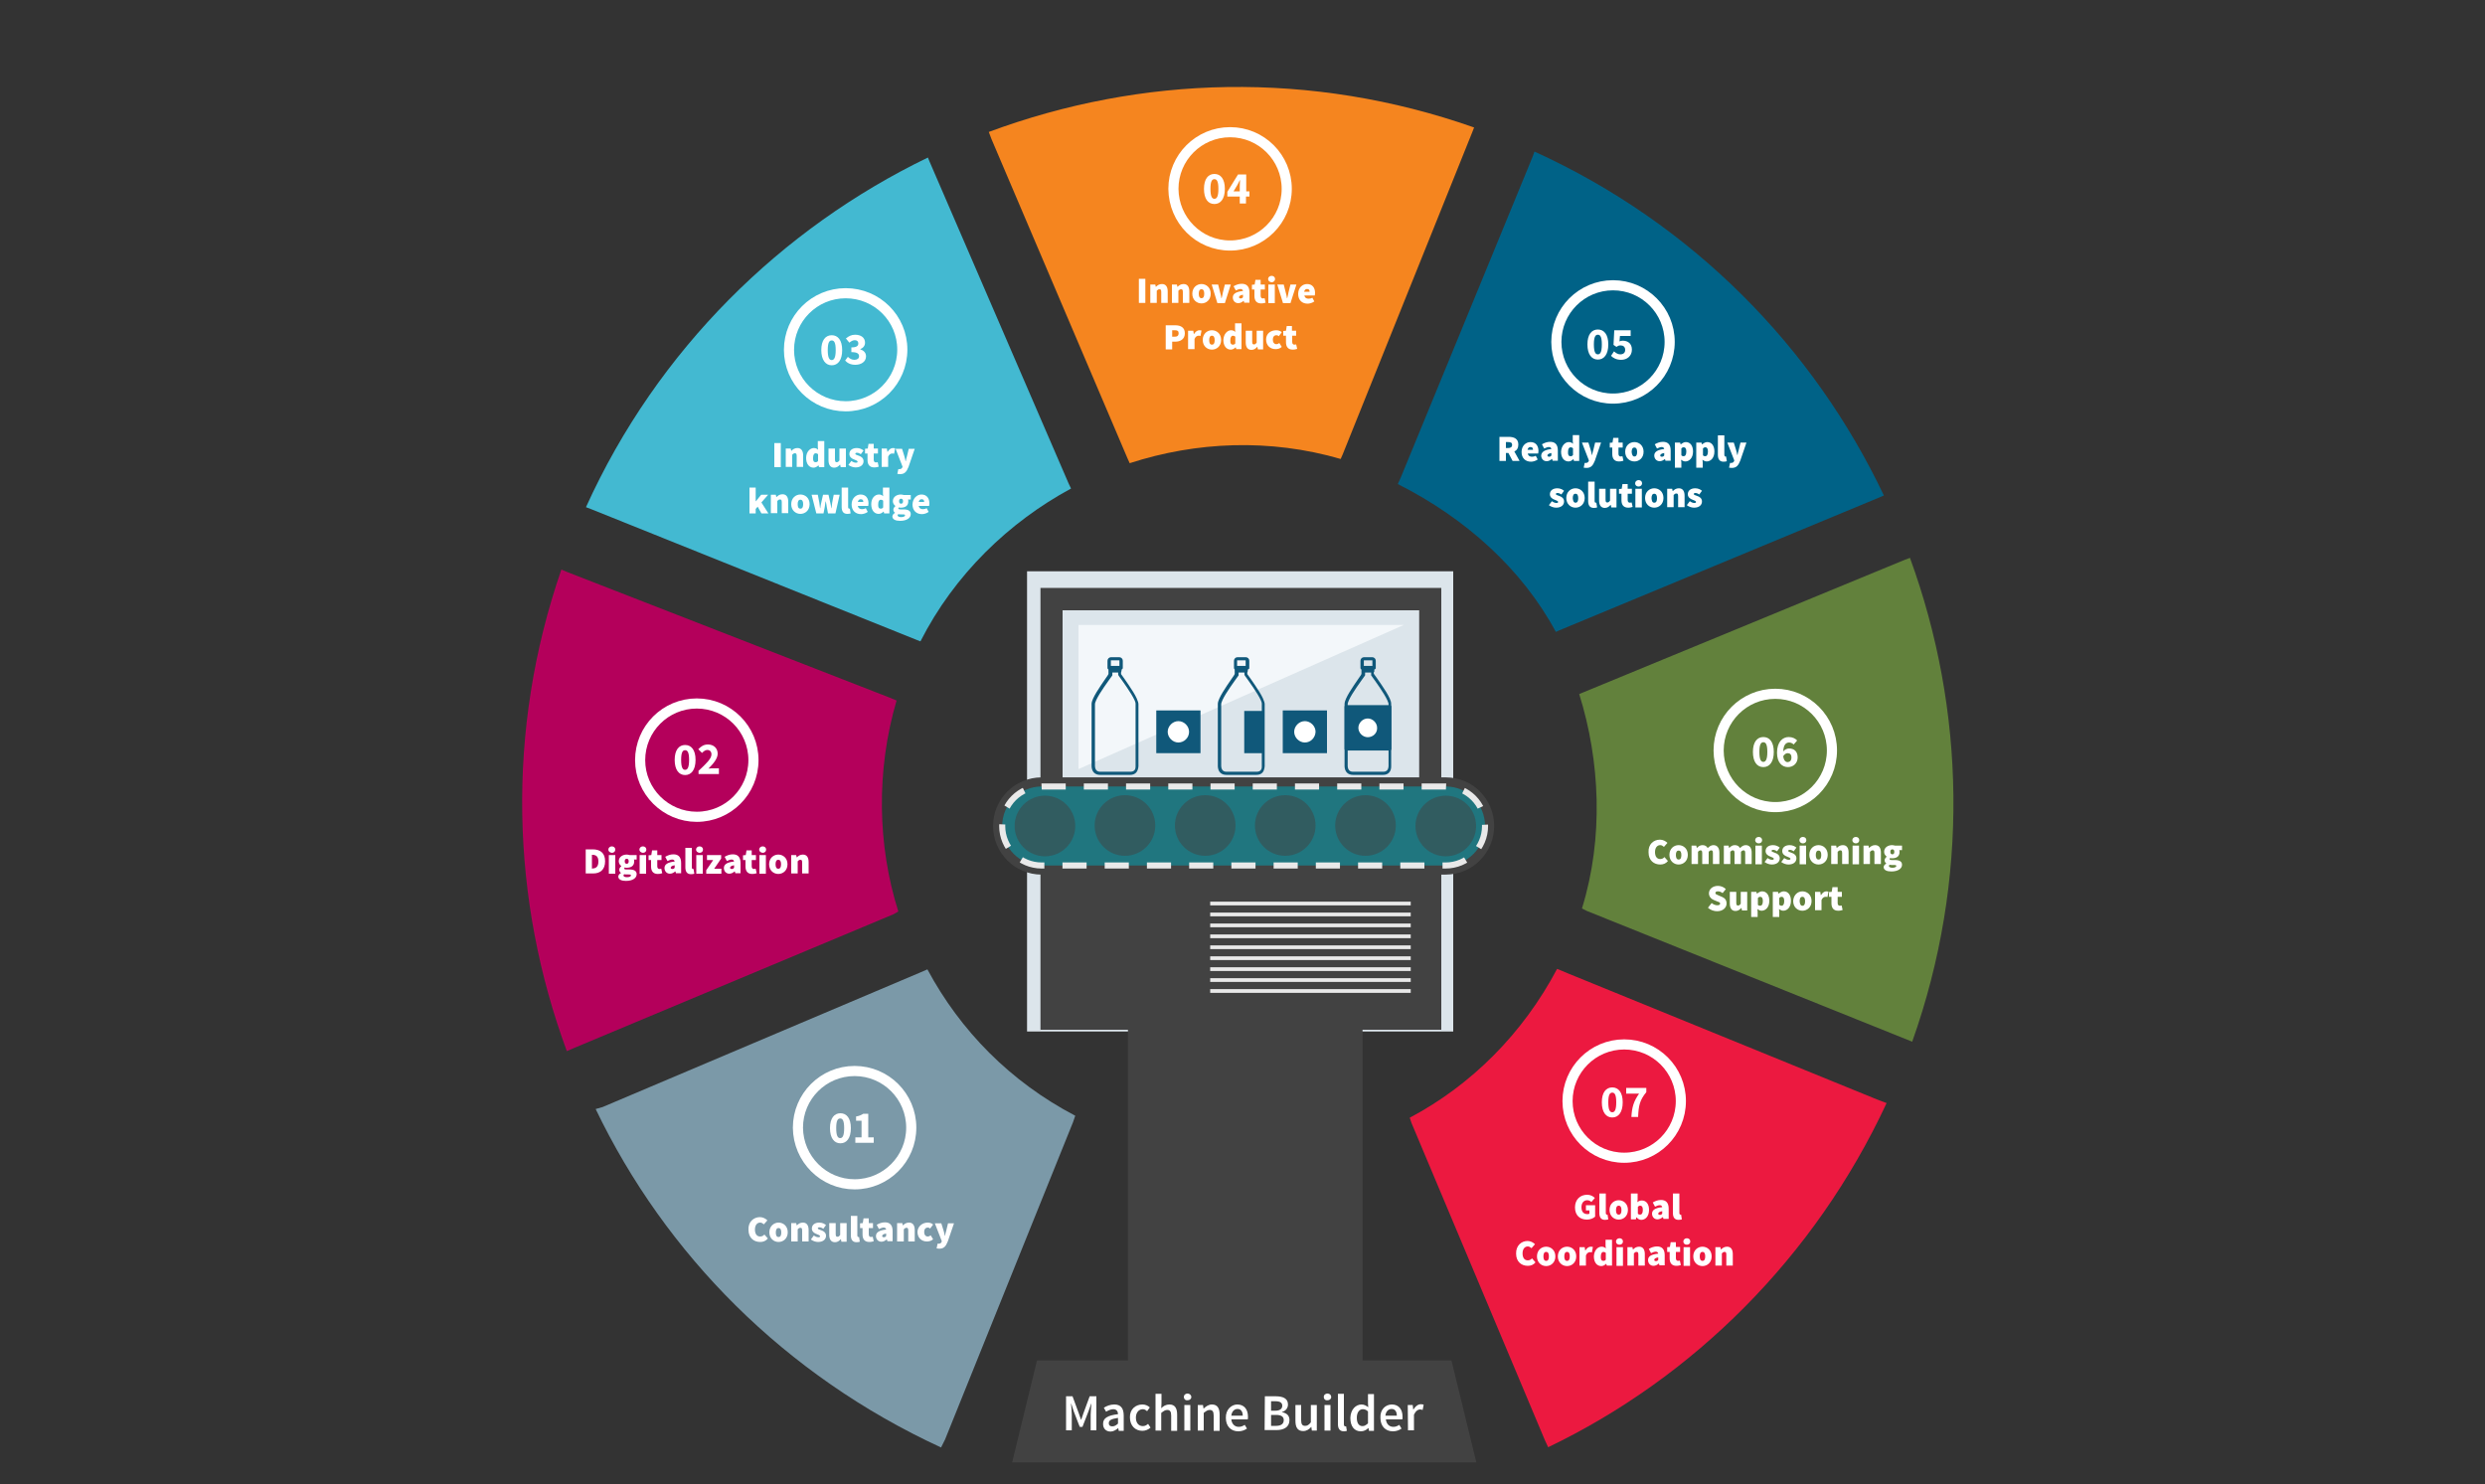<?xml version="1.0" encoding="utf-8"?>
<!-- Generator: Adobe Illustrator 25.2.0, SVG Export Plug-In . SVG Version: 6.00 Build 0)  -->
<svg version="1.1" id="Layer_1" xmlns="http://www.w3.org/2000/svg" xmlns:xlink="http://www.w3.org/1999/xlink" x="0px" y="0px"
	 viewBox="0 0 1000 597.2" style="enable-background:new 0 0 1000 597.2;" xml:space="preserve">
<rect x="0" y="0" width="1000" height="597.2" fill="#333333" stroke="none"/>
<style type="text/css">
	.st0{fill:none;}
	.st1{fill:#43B9D1;}
	.st2{fill:#F5851F;}
	.st3{fill:#006287;}
	.st4{fill:#62813C;}
	.st5{fill:#EC1940;}
	.st6{fill:#7B99A8;}
	.st7{fill:#B4005B;}
	.st8{fill:none;stroke:#FFFFFF;stroke-width:4.078;}
	.st9{fill:#FFFFFF;}
	.st10{fill:#DCE5EB;}
	.st11{fill:#424242;}
	.st12{fill:#F3F7FA;}
	.st13{fill:none;stroke:#424242;stroke-width:7.332;stroke-miterlimit:10;}
	.st14{fill:#20767F;}
	.st15{fill:none;stroke:#E9E9E9;stroke-width:2.444;stroke-miterlimit:10;stroke-dasharray:9.71,7.283;}
	.st16{fill:#10587A;stroke:#10587A;stroke-width:1.06;stroke-miterlimit:10;}
	.st17{fill:#FFFFFF;stroke:#10587A;stroke-width:1.06;stroke-miterlimit:10;}
	.st18{fill:#10587A;}
	.st19{opacity:0.5;fill:#424242;enable-background:new    ;}
	.st20{fill:none;stroke:#424242;stroke-width:1.574;stroke-miterlimit:10;}
	.st21{fill:none;stroke:#424242;stroke-width:1.558;stroke-miterlimit:10;}
	.st22{fill:none;stroke:#E9E9E9;stroke-width:1.5;stroke-miterlimit:10;}
</style>
<polyline class="st0" points="0,97.2 1000,97.2 1000,597.2 "/>
<g>
	<path class="st1" d="M235.8,204.1c28.8-63.6,78.8-112.3,137.6-140.7l0.7,1.7L430,194.5l1,2.1c-25,13.5-47,34.7-60.6,61.5l-1.8-0.7
		l-130.2-52.3L235.8,204.1z"/>
	<path class="st2" d="M453.7,184.4L399,56l-1.1-2.9c61.1-22.7,129.7-24.9,195.3-1.8l-0.7,1.8l-52.2,129.8l-0.8,1.8
		c-28.5-8.3-58.1-7-84.9,1.7L453.7,184.4z"/>
	<path class="st3" d="M617.5,61c63.9,29.1,112.4,79,140.6,138.4l-2.1,0.9l-128.6,53.4l-1.3,0.6c-13.6-25.3-36.4-45.8-63.6-59.5
		l1.3-2.9l52.9-128.7L617.5,61z"/>
	<path class="st4" d="M636.6,365.6c8.8-28.5,7.3-59.4-1.1-86.3l1.7-0.7l129.5-53.4l1.9-0.7c22.2,60.9,24.1,129.4,0.9,194.7l-2-0.8
		l-128.9-51.8L636.6,365.6z"/>
	<path class="st5" d="M756.2,442.8l-124.8-50.9l-4.8-2c-13.8,26.1-34.6,46.8-59.3,59.9l0.7,2.1l53.7,127.7l1.3,2.8
		c58.1-27.9,107.2-76.2,136.2-138.5L756.2,442.8z"/>
	<path class="st6" d="M239.7,446.3c28.1,58.5,76.1,107.2,139,136.2l1.6-3.2l51.5-127.7l0.9-2.6c-26.2-13.7-46.3-34.3-59.5-58.9
		l-3,1.3l-127.7,54.1L239.7,446.3z"/>
	<path class="st7" d="M361.5,366.8c-8.4-26.5-9-56.7-0.7-84.9l-2.9-1.2L228,230.1l-2.1-0.9c-22.5,65.1-20.2,133.2,2.2,193.8l3-1.3
		l128.5-53.8L361.5,366.8z"/>
</g>
<g>
	<path class="st6" d="M343.9,476.6c12.6,0,22.8-10.2,22.8-22.8c0-12.6-10.2-22.8-22.8-22.8c-12.6,0-22.8,10.2-22.8,22.8
		C321.2,466.4,331.4,476.6,343.9,476.6"/>
	<path class="st8" d="M343.9,476.6c12.6,0,22.8-10.2,22.8-22.8c0-12.6-10.2-22.8-22.8-22.8c-12.6,0-22.8,10.2-22.8,22.8
		C321.2,466.4,331.4,476.6,343.9,476.6z"/>
</g>
<g>
	<path class="st9" d="M334,454c0-4,1.7-6,4.2-6s4.2,2,4.2,6s-1.7,6.1-4.2,6.1S334,458,334,454z M339.7,454c0-3.2-0.7-3.9-1.6-3.9
		c-0.9,0-1.6,0.7-1.6,3.9c0,3.2,0.7,4,1.6,4C339,458,339.7,457.2,339.7,454z"/>
	<path class="st9" d="M344.2,457.7h2.5V451h-2.2v-1.7c1.3-0.2,2.1-0.6,2.9-1.1h2v9.5h2.2v2.2h-7.4V457.7z"/>
</g>
<g>
	<path class="st7" d="M280.4,328.7c12.6,0,22.8-10.2,22.8-22.8s-10.2-22.8-22.8-22.8c-12.6,0-22.8,10.2-22.8,22.8
		S267.9,328.7,280.4,328.7"/>
	<path class="st8" d="M280.4,328.7c12.6,0,22.8-10.2,22.8-22.8s-10.2-22.8-22.8-22.8c-12.6,0-22.8,10.2-22.8,22.8
		S267.9,328.7,280.4,328.7z"/>
</g>
<g>
	<path class="st9" d="M271.5,305.8c0-4,1.7-6,4.2-6c2.5,0,4.2,2,4.2,6s-1.7,6.1-4.2,6.1C273.2,311.9,271.5,309.8,271.5,305.8z
		 M277.3,305.8c0-3.2-0.7-3.9-1.6-3.9c-0.9,0-1.6,0.7-1.6,3.9c0,3.2,0.7,4,1.6,4C276.6,309.8,277.3,309,277.3,305.8z"/>
	<path class="st9" d="M281.2,310.1c3-2.8,5.1-4.8,5.1-6.5c0-1.1-0.6-1.8-1.7-1.8c-0.8,0-1.5,0.6-2.1,1.2l-1.5-1.5
		c1.2-1.2,2.2-1.9,3.9-1.9c2.3,0,3.9,1.5,3.9,3.7c0,2-1.8,4.1-3.7,6c0.6-0.1,1.4-0.1,1.9-0.1h2.3v2.3h-8.2V310.1z"/>
</g>
<g>
	<g>
		<path class="st2" d="M495,98.8c12.6,0,22.8-10.2,22.8-22.8c0-12.6-10.2-22.8-22.8-22.8c-12.6,0-22.8,10.2-22.8,22.8
			C472.3,88.6,482.4,98.8,495,98.8"/>
		<path class="st8" d="M495,98.8c12.6,0,22.8-10.2,22.8-22.8c0-12.6-10.2-22.8-22.8-22.8c-12.6,0-22.8,10.2-22.8,22.8
			C472.3,88.6,482.4,98.8,495,98.8z"/>
	</g>
	<g>
		<path class="st9" d="M484.5,76c0-4,1.7-6,4.2-6c2.5,0,4.2,2,4.2,6s-1.7,6.1-4.2,6.1C486.1,82.1,484.5,80,484.5,76z M490.3,76
			c0-3.2-0.7-3.9-1.6-3.9c-0.9,0-1.6,0.7-1.6,3.9c0,3.2,0.7,4,1.6,4C489.6,80,490.3,79.2,490.3,76z"/>
		<path class="st9" d="M502.7,79.1h-1.3v2.8h-2.5v-2.8h-5v-1.9l4.3-7h3.3V77h1.3V79.1z M498.9,77v-1.9c0-0.8,0.1-1.9,0.1-2.6h-0.1
			c-0.3,0.6-0.6,1.3-1,2l-1.5,2.5H498.9z"/>
	</g>
</g>
<g>
	<path class="st3" d="M649.1,160.4c12.6,0,22.8-10.2,22.8-22.8s-10.2-22.8-22.8-22.8c-12.6,0-22.8,10.2-22.8,22.8
		S636.5,160.4,649.1,160.4"/>
	<path class="st8" d="M649.1,160.4c12.6,0,22.8-10.2,22.8-22.8s-10.2-22.8-22.8-22.8c-12.6,0-22.8,10.2-22.8,22.8
		S636.5,160.4,649.1,160.4z"/>
</g>
<g>
	<path class="st9" d="M638.8,138.6c0-4,1.7-6,4.2-6c2.5,0,4.2,2,4.2,6s-1.7,6.1-4.2,6.1C640.5,144.7,638.8,142.6,638.8,138.6z
		 M644.6,138.6c0-3.2-0.7-3.9-1.6-3.9c-0.9,0-1.6,0.7-1.6,3.9c0,3.2,0.7,4,1.6,4C643.9,142.6,644.6,141.8,644.6,138.6z"/>
	<path class="st9" d="M649.5,141.4c0.7,0.6,1.5,1.2,2.5,1.2c1.2,0,2-0.6,2-1.8c0-1.2-0.8-1.8-1.8-1.8c-0.7,0-1,0.1-1.7,0.6l-1.2-0.8
		l0.3-5.9h6.6v2.3h-4.3l-0.2,2.2c0.4-0.2,0.8-0.3,1.3-0.3c2,0,3.7,1.1,3.7,3.6c0,2.6-2,4.1-4.3,4.1c-1.9,0-3.2-0.7-4.1-1.6
		L649.5,141.4z"/>
</g>
<g>
	<path class="st4" d="M714.4,324.8c12.6,0,22.8-10.2,22.8-22.8s-10.2-22.8-22.8-22.8c-12.6,0-22.8,10.2-22.8,22.8
		S701.8,324.8,714.4,324.8"/>
	<path class="st8" d="M714.4,324.8c12.6,0,22.8-10.2,22.8-22.8s-10.2-22.8-22.8-22.8c-12.6,0-22.8,10.2-22.8,22.8
		S701.8,324.8,714.4,324.8z"/>
</g>
<g>
	<path class="st9" d="M705.4,302.6c0-4,1.7-6,4.2-6c2.5,0,4.2,2,4.2,6s-1.7,6.1-4.2,6.1C707,308.7,705.4,306.5,705.4,302.6z
		 M711.2,302.6c0-3.2-0.7-3.9-1.6-3.9c-0.9,0-1.6,0.7-1.6,3.9c0,3.2,0.7,4,1.6,4C710.5,306.6,711.2,305.7,711.2,302.6z"/>
	<path class="st9" d="M721.8,299.6c-0.4-0.4-1.1-0.8-1.8-0.8c-1.3,0-2.3,0.9-2.4,3.6c0.6-0.8,1.6-1.2,2.3-1.2c2,0,3.5,1.1,3.5,3.6
		c0,2.4-1.8,3.9-3.9,3.9c-2.3,0-4.4-1.7-4.4-5.8c0-4.4,2.3-6.3,4.7-6.3c1.5,0,2.7,0.6,3.4,1.4L721.8,299.6z M720.9,304.8
		c0-1.2-0.6-1.7-1.5-1.7c-0.6,0-1.2,0.3-1.8,1.2c0.2,1.8,1,2.4,1.8,2.4C720.3,306.6,720.9,306.1,720.9,304.8z"/>
</g>
<g>
	<path class="st5" d="M653.6,465.9c12.6,0,22.8-10.2,22.8-22.8c0-12.6-10.2-22.8-22.8-22.8c-12.6,0-22.8,10.2-22.8,22.8
		C630.8,455.7,641,465.9,653.6,465.9"/>
	<path class="st8" d="M653.6,465.9c12.6,0,22.8-10.2,22.8-22.8c0-12.6-10.2-22.8-22.8-22.8c-12.6,0-22.8,10.2-22.8,22.8
		C630.8,455.7,641,465.9,653.6,465.9z"/>
</g>
<g>
	<path class="st9" d="M644.6,443.6c0-4,1.7-6,4.2-6c2.5,0,4.2,2,4.2,6s-1.7,6.1-4.2,6.1C646.3,449.7,644.6,447.6,644.6,443.6z
		 M650.4,443.6c0-3.2-0.7-3.9-1.6-3.9c-0.9,0-1.6,0.7-1.6,3.9c0,3.2,0.7,4,1.6,4C649.7,447.6,650.4,446.8,650.4,443.6z"/>
	<path class="st9" d="M659.6,440.1h-5.2v-2.3h8.1v1.7c-2.7,3.3-3.1,5.5-3.3,10h-2.7C656.7,445.6,657.4,443.2,659.6,440.1z"/>
</g>
<g>
	<path class="st9" d="M305.8,489.8c1.2,0,2.3,0.6,3,1.3l-1.4,1.6c-0.5-0.4-0.9-0.7-1.5-0.7c-1.2,0-2.1,1-2.1,2.8
		c0,1.8,0.8,2.8,2.1,2.8c0.7,0,1.3-0.3,1.7-0.8l1.4,1.6c-0.8,1-1.9,1.4-3.1,1.4c-2.5,0-4.7-1.6-4.7-4.9
		C301,491.7,303.3,489.8,305.8,489.8z"/>
	<path class="st9" d="M313.3,492c1.9,0,3.7,1.4,3.7,3.9c0,2.5-1.8,3.9-3.7,3.9s-3.7-1.4-3.7-3.9C309.6,493.5,311.4,492,313.3,492z
		 M313.3,497.8c0.8,0,1.1-0.7,1.1-1.8c0-1.1-0.3-1.8-1.1-1.8c-0.8,0-1.1,0.7-1.1,1.8C312.2,497.1,312.5,497.8,313.3,497.8z"/>
	<path class="st9" d="M318.3,492.2h2.1l0.2,0.9h0.1c0.6-0.6,1.3-1.1,2.4-1.1c1.6,0,2.3,1.2,2.3,3v4.6h-2.6v-4.3c0-1-0.2-1.2-0.7-1.2
		c-0.5,0-0.7,0.2-1.1,0.6v4.9h-2.6V492.2z"/>
	<path class="st9" d="M327.5,497.2c0.7,0.5,1.3,0.7,1.8,0.7c0.5,0,0.7-0.1,0.7-0.4c0-0.4-0.7-0.6-1.4-0.9c-0.9-0.3-1.9-1-1.9-2.2
		c0-1.5,1.2-2.4,3-2.4c1.2,0,2.1,0.5,2.7,1l-1.1,1.5c-0.5-0.4-1.1-0.6-1.5-0.6c-0.4,0-0.7,0.1-0.7,0.4c0,0.4,0.7,0.5,1.4,0.8
		c0.9,0.3,1.9,0.9,1.9,2.2c0,1.4-1.1,2.5-3.2,2.5c-1,0-2.1-0.4-2.9-1L327.5,497.2z"/>
	<path class="st9" d="M333.7,492.2h2.6v4.3c0,1,0.2,1.2,0.7,1.2c0.5,0,0.7-0.2,1.1-0.7v-4.8h2.6v7.5h-2.1l-0.2-1h-0.1
		c-0.6,0.7-1.3,1.2-2.3,1.2c-1.6,0-2.3-1.2-2.3-3V492.2z"/>
	<path class="st9" d="M342.4,489.3h2.6v7.8c0,0.5,0.2,0.7,0.4,0.7c0.1,0,0.1,0,0.3,0l0.3,1.9c-0.3,0.1-0.7,0.2-1.3,0.2
		c-1.7,0-2.3-1.1-2.3-2.8V489.3z"/>
	<path class="st9" d="M347.1,494.2h-1v-1.9l1.1-0.1l0.3-1.9h2.1v1.9h1.7v2h-1.7v2.5c0,0.8,0.4,1.1,0.9,1.1c0.2,0,0.5-0.1,0.7-0.1
		l0.4,1.8c-0.4,0.1-0.9,0.3-1.8,0.3c-1.9,0-2.7-1.2-2.7-3V494.2z"/>
	<path class="st9" d="M356.6,494.8c-0.1-0.5-0.4-0.8-1-0.8c-0.5,0-1.1,0.2-1.9,0.6l-0.9-1.7c1-0.6,2.1-1,3.3-1c1.9,0,3.1,1,3.1,3.5
		v4.1h-2.1l-0.2-0.7h-0.1c-0.6,0.5-1.3,0.9-2.1,0.9c-1.4,0-2.2-1.1-2.2-2.3C352.5,496,353.7,495.1,356.6,494.8z M355.7,497.9
		c0.4,0,0.7-0.2,0.9-0.5v-1c-1.2,0.2-1.6,0.6-1.6,1C355,497.7,355.2,497.9,355.7,497.9z"/>
	<path class="st9" d="M361,492.2h2.1l0.2,0.9h0.1c0.6-0.6,1.3-1.1,2.4-1.1c1.6,0,2.3,1.2,2.3,3v4.6h-2.6v-4.3c0-1-0.2-1.2-0.7-1.2
		c-0.5,0-0.7,0.2-1.1,0.6v4.9H361V492.2z"/>
	<path class="st9" d="M373.3,492c0.9,0,1.7,0.3,2.2,0.8l-1.2,1.6c-0.3-0.3-0.6-0.4-0.9-0.4c-1,0-1.5,0.7-1.5,1.8
		c0,1.1,0.6,1.8,1.4,1.8c0.5,0,0.9-0.2,1.2-0.5l1,1.6c-0.7,0.7-1.7,0.9-2.5,0.9c-2.1,0-3.8-1.4-3.8-3.9
		C369.3,493.5,371.2,492,373.3,492z"/>
	<path class="st9" d="M377.7,500.5c0.7,0,1-0.3,1.2-0.7l0.1-0.3l-2.8-7.2h2.6l0.9,2.9c0.2,0.7,0.4,1.4,0.5,2.1h0.1
		c0.1-0.7,0.3-1.4,0.5-2.1l0.7-2.9h2.4l-2.5,7.3c-0.8,2-1.6,2.9-3.4,2.9c-0.5,0-0.8-0.1-1.1-0.1l0.4-1.9
		C377.3,500.4,377.5,500.5,377.7,500.5z"/>
</g>
<g>
	<path class="st9" d="M235.6,341.8h2.9c3,0,5,1.4,5,4.8s-2,4.9-4.8,4.9h-3V341.8z M238.3,349.5c1.4,0,2.5-0.6,2.5-2.8
		s-1.1-2.7-2.5-2.7h-0.1v5.6H238.3z"/>
	<path class="st9" d="M244.8,341.9c0-0.7,0.6-1.3,1.4-1.3c0.8,0,1.4,0.5,1.4,1.3s-0.6,1.3-1.4,1.3
		C245.4,343.1,244.8,342.6,244.8,341.9z M245,344.1h2.6v7.5H245V344.1z"/>
	<path class="st9" d="M249.9,351.3L249.9,351.3c-0.4-0.3-0.7-0.7-0.7-1.3c0-0.5,0.3-1,0.8-1.4v-0.1c-0.5-0.4-1-1-1-1.9
		c0-1.8,1.6-2.7,3.2-2.7c0.4,0,0.8,0.1,1.2,0.2h2.8v1.8h-1.1c0.1,0.2,0.1,0.5,0.1,0.8c0,1.8-1.3,2.5-3,2.5c-0.2,0-0.5,0-0.8-0.1
		c-0.1,0.1-0.2,0.2-0.2,0.4c0,0.3,0.3,0.4,1,0.4h1.1c1.9,0,2.9,0.6,2.9,1.9c0,1.6-1.7,2.7-4.3,2.7c-1.7,0-3.1-0.5-3.1-1.8
		C248.9,352.1,249.2,351.7,249.9,351.3z M252.4,353c0.8,0,1.5-0.3,1.5-0.7c0-0.4-0.4-0.4-1-0.4h-0.6c-0.6,0-0.9,0-1.1-0.1
		c-0.2,0.2-0.3,0.3-0.3,0.5C250.9,352.8,251.5,353,252.4,353z M253,346.6c0-0.7-0.3-1-0.8-1s-0.8,0.3-0.8,1c0,0.7,0.3,1,0.8,1
		S253,347.3,253,346.6z"/>
	<path class="st9" d="M257.3,341.9c0-0.7,0.6-1.3,1.4-1.3c0.8,0,1.4,0.5,1.4,1.3s-0.6,1.3-1.4,1.3
		C257.9,343.1,257.3,342.6,257.3,341.9z M257.4,344.1h2.6v7.5h-2.6V344.1z"/>
	<path class="st9" d="M262,346.1h-1v-1.9l1.1-0.1l0.3-1.9h2.1v1.9h1.7v2h-1.7v2.5c0,0.8,0.4,1.1,0.9,1.1c0.2,0,0.5-0.1,0.7-0.1
		l0.4,1.8c-0.4,0.1-0.9,0.3-1.8,0.3c-1.9,0-2.7-1.2-2.7-3V346.1z"/>
	<path class="st9" d="M271.5,346.7c-0.1-0.5-0.4-0.8-1-0.8c-0.5,0-1.1,0.2-1.9,0.6l-0.9-1.7c1-0.6,2.1-1,3.3-1c1.9,0,3.1,1,3.1,3.5
		v4.1H272l-0.2-0.7h-0.1c-0.6,0.5-1.3,0.9-2.1,0.9c-1.4,0-2.2-1.1-2.2-2.3C267.4,347.9,268.6,347,271.5,346.7z M270.6,349.7
		c0.4,0,0.7-0.2,0.9-0.5v-1c-1.2,0.2-1.6,0.6-1.6,1C269.9,349.5,270.1,349.7,270.6,349.7z"/>
	<path class="st9" d="M275.8,341.2h2.6v7.8c0,0.5,0.2,0.7,0.4,0.7c0.1,0,0.1,0,0.3,0l0.3,1.9c-0.3,0.1-0.7,0.2-1.3,0.2
		c-1.7,0-2.3-1.1-2.3-2.8V341.2z"/>
	<path class="st9" d="M280.1,341.9c0-0.7,0.6-1.3,1.4-1.3c0.8,0,1.4,0.5,1.4,1.3s-0.6,1.3-1.4,1.3
		C280.7,343.1,280.1,342.6,280.1,341.9z M280.2,344.1h2.6v7.5h-2.6V344.1z"/>
	<path class="st9" d="M284.2,350.2l2.8-4.1h-2.5v-2h5.7v1.4l-2.8,4.1h2.9v2h-6.1V350.2z"/>
	<path class="st9" d="M295.4,346.7c-0.1-0.5-0.4-0.8-1-0.8c-0.5,0-1.1,0.2-1.9,0.6l-0.9-1.7c1-0.6,2.1-1,3.3-1c1.9,0,3.1,1,3.1,3.5
		v4.1h-2.1l-0.2-0.7h-0.1c-0.6,0.5-1.3,0.9-2.1,0.9c-1.4,0-2.2-1.1-2.2-2.3C291.3,347.9,292.5,347,295.4,346.7z M294.5,349.7
		c0.4,0,0.7-0.2,0.9-0.5v-1c-1.2,0.2-1.6,0.6-1.6,1C293.8,349.5,294,349.7,294.5,349.7z"/>
	<path class="st9" d="M300,346.1h-1v-1.9l1.1-0.1l0.3-1.9h2.1v1.9h1.7v2h-1.7v2.5c0,0.8,0.4,1.1,0.9,1.1c0.2,0,0.5-0.1,0.7-0.1
		l0.4,1.8c-0.4,0.1-0.9,0.3-1.8,0.3c-1.9,0-2.7-1.2-2.7-3V346.1z"/>
	<path class="st9" d="M305.5,341.9c0-0.7,0.6-1.3,1.4-1.3c0.8,0,1.4,0.5,1.4,1.3s-0.6,1.3-1.4,1.3
		C306.1,343.1,305.5,342.6,305.5,341.9z M305.6,344.1h2.6v7.5h-2.6V344.1z"/>
	<path class="st9" d="M313.2,343.9c1.9,0,3.7,1.4,3.7,3.9c0,2.5-1.8,3.9-3.7,3.9s-3.7-1.4-3.7-3.9
		C309.5,345.3,311.3,343.9,313.2,343.9z M313.2,349.6c0.8,0,1.1-0.7,1.1-1.8c0-1.1-0.3-1.8-1.1-1.8c-0.8,0-1.1,0.7-1.1,1.8
		C312.1,348.9,312.4,349.6,313.2,349.6z"/>
	<path class="st9" d="M318.3,344.1h2.1l0.2,0.9h0.1c0.6-0.6,1.3-1.1,2.4-1.1c1.6,0,2.3,1.2,2.3,3v4.6h-2.6v-4.3c0-1-0.2-1.2-0.7-1.2
		c-0.5,0-0.7,0.2-1.1,0.6v4.9h-2.6V344.1z"/>
</g>
<g>
	<g>
		<g>
			<path class="st1" d="M340.3,163.5c12.6,0,22.8-10.2,22.8-22.8S352.9,118,340.3,118s-22.8,10.2-22.8,22.8S327.8,163.5,340.3,163.5
				"/>
			<path class="st8" d="M340.3,163.5c12.6,0,22.8-10.2,22.8-22.8S352.9,118,340.3,118s-22.8,10.2-22.8,22.8S327.8,163.5,340.3,163.5
				z"/>
		</g>
		<g>
			<path class="st9" d="M330.5,140.9c0-4,1.7-6,4.2-6s4.2,2,4.2,6s-1.7,6.1-4.2,6.1S330.5,144.8,330.5,140.9z M336.3,140.9
				c0-3.2-0.7-3.9-1.6-3.9c-0.9,0-1.6,0.7-1.6,3.9c0,3.2,0.7,4,1.6,4C335.6,144.9,336.3,144,336.3,140.9z"/>
			<path class="st9" d="M341.2,143.6c0.7,0.7,1.6,1.2,2.6,1.2c1.1,0,1.9-0.5,1.9-1.4c0-1-0.6-1.7-3.1-1.7v-1.9
				c2.1,0,2.8-0.6,2.8-1.6c0-0.8-0.5-1.3-1.4-1.3c-0.8,0-1.5,0.4-2.2,1l-1.4-1.7c1.1-0.9,2.2-1.5,3.7-1.5c2.4,0,4,1.2,4,3.2
				c0,1.2-0.7,2.1-1.9,2.6v0.1c1.3,0.4,2.3,1.3,2.3,2.8c0,2.2-2,3.4-4.3,3.4c-1.9,0-3.2-0.7-4.1-1.7L341.2,143.6z"/>
		</g>
	</g>
	<g>
		<g>
			<path class="st9" d="M311.6,178.3h2.6v9.7h-2.6V178.3z"/>
			<path class="st9" d="M316.1,180.5h2.1l0.2,0.9h0.1c0.6-0.6,1.3-1.1,2.4-1.1c1.6,0,2.3,1.2,2.3,3v4.6h-2.6v-4.3
				c0-1-0.2-1.2-0.7-1.2c-0.5,0-0.7,0.2-1.1,0.6v4.9h-2.6V180.5z"/>
			<path class="st9" d="M327.5,180.3c0.8,0,1.3,0.3,1.7,0.7l-0.1-1.1v-2.4h2.6V188h-2.1l-0.2-0.7h-0.1c-0.5,0.5-1.2,0.9-1.9,0.9
				c-1.8,0-3-1.5-3-3.9C324.4,181.8,326,180.3,327.5,180.3z M328.2,186c0.4,0,0.7-0.1,1-0.5v-2.7c-0.3-0.3-0.7-0.4-1-0.4
				c-0.5,0-1,0.5-1,1.8C327.1,185.5,327.5,186,328.2,186z"/>
			<path class="st9" d="M333.4,180.5h2.6v4.3c0,1,0.2,1.2,0.7,1.2c0.5,0,0.7-0.2,1.1-0.7v-4.8h2.6v7.5h-2.1l-0.2-1H338
				c-0.6,0.7-1.3,1.2-2.3,1.2c-1.6,0-2.3-1.2-2.3-3V180.5z"/>
			<path class="st9" d="M342.6,185.5c0.7,0.5,1.3,0.7,1.8,0.7c0.5,0,0.7-0.1,0.7-0.4c0-0.4-0.7-0.6-1.4-0.9c-0.9-0.3-1.9-1-1.9-2.2
				c0-1.5,1.2-2.4,3-2.4c1.2,0,2.1,0.5,2.7,1l-1.1,1.5c-0.5-0.4-1.1-0.6-1.5-0.6c-0.4,0-0.7,0.1-0.7,0.4c0,0.4,0.7,0.5,1.4,0.8
				c0.9,0.3,1.9,0.9,1.9,2.2c0,1.4-1.1,2.5-3.2,2.5c-1,0-2.1-0.4-2.9-1L342.6,185.5z"/>
			<path class="st9" d="M349.1,182.5h-1v-1.9l1.1-0.1l0.3-1.9h2.1v1.9h1.7v2h-1.7v2.5c0,0.8,0.4,1.1,0.9,1.1c0.2,0,0.5-0.1,0.7-0.1
				l0.4,1.8c-0.4,0.1-0.9,0.3-1.8,0.3c-1.9,0-2.7-1.2-2.7-3V182.5z"/>
			<path class="st9" d="M354.8,180.5h2.1l0.2,1.3h0.1c0.6-1,1.4-1.5,2.1-1.5c0.5,0,0.7,0.1,0.9,0.1l-0.4,2.2
				c-0.3-0.1-0.5-0.1-0.8-0.1c-0.5,0-1.2,0.3-1.6,1.3v4.1h-2.6V180.5z"/>
			<path class="st9" d="M361.9,188.8c0.7,0,1-0.3,1.2-0.7l0.1-0.3l-2.8-7.2h2.6l0.9,2.9c0.2,0.7,0.4,1.4,0.5,2.1h0.1
				c0.1-0.7,0.3-1.4,0.5-2.1l0.7-2.9h2.4l-2.5,7.3c-0.8,2-1.6,2.9-3.4,2.9c-0.5,0-0.8-0.1-1.1-0.1l0.4-1.9
				C361.6,188.7,361.8,188.8,361.9,188.8z"/>
		</g>
		<g>
			<path class="st9" d="M301.6,196.2h2.5v5.5h0.1l2.1-2.6h2.8l-2.7,3.1l2.8,4.4h-2.8l-1.5-2.7l-0.8,0.9v1.8h-2.5V196.2z"/>
			<path class="st9" d="M310.1,199.1h2.1l0.2,0.9h0.1c0.6-0.6,1.3-1.1,2.4-1.1c1.6,0,2.3,1.2,2.3,3v4.6h-2.6v-4.3
				c0-1-0.2-1.2-0.7-1.2c-0.5,0-0.7,0.2-1.1,0.6v4.9h-2.6V199.1z"/>
			<path class="st9" d="M322.1,199c1.9,0,3.7,1.4,3.7,3.9s-1.8,3.9-3.7,3.9s-3.7-1.4-3.7-3.9S320.2,199,322.1,199z M322.1,204.7
				c0.8,0,1.1-0.7,1.1-1.8c0-1.1-0.3-1.8-1.1-1.8c-0.8,0-1.1,0.7-1.1,1.8C321,204,321.3,204.7,322.1,204.7z"/>
			<path class="st9" d="M326.6,199.1h2.5l0.6,3.1c0.1,0.7,0.2,1.5,0.3,2.3h0.1c0.1-0.8,0.2-1.6,0.4-2.3l0.7-3.1h2.2l0.7,3.1
				c0.2,0.7,0.3,1.5,0.4,2.3h0.1c0.1-0.8,0.2-1.5,0.3-2.3l0.6-3.1h2.4l-1.7,7.5h-3l-0.5-2.6c-0.1-0.7-0.2-1.4-0.4-2.2h-0.1
				c-0.1,0.8-0.2,1.5-0.3,2.2l-0.5,2.6h-2.9L326.6,199.1z"/>
			<path class="st9" d="M338.7,196.2h2.6v7.8c0,0.5,0.2,0.7,0.4,0.7c0.1,0,0.1,0,0.3,0l0.3,1.9c-0.3,0.1-0.7,0.2-1.3,0.2
				c-1.7,0-2.3-1.1-2.3-2.8V196.2z"/>
			<path class="st9" d="M346.3,199c2.2,0,3.2,1.6,3.2,3.6c0,0.4-0.1,0.8-0.1,1h-4.2c0.2,1,0.9,1.3,1.7,1.3c0.5,0,1-0.1,1.5-0.4
				l0.8,1.5c-0.8,0.6-1.9,0.9-2.7,0.9c-2.2,0-3.8-1.4-3.8-3.9C342.7,200.5,344.5,199,346.3,199z M347.4,202c0-0.6-0.2-1.1-1-1.1
				c-0.6,0-1,0.3-1.2,1.1H347.4z"/>
			<path class="st9" d="M353.7,199c0.8,0,1.3,0.3,1.7,0.7l-0.1-1.1v-2.4h2.6v10.4h-2.1l-0.2-0.7h-0.1c-0.5,0.5-1.2,0.9-1.9,0.9
				c-1.8,0-3-1.5-3-3.9C350.6,200.4,352.1,199,353.7,199z M354.4,204.7c0.4,0,0.7-0.1,1-0.5v-2.7c-0.3-0.3-0.7-0.4-1-0.4
				c-0.5,0-1,0.5-1,1.8C353.3,204.2,353.7,204.7,354.4,204.7z"/>
			<path class="st9" d="M360.2,206.4L360.2,206.4c-0.4-0.3-0.7-0.7-0.7-1.3c0-0.5,0.3-1,0.8-1.4v-0.1c-0.5-0.4-1-1-1-1.9
				c0-1.8,1.6-2.7,3.2-2.7c0.4,0,0.8,0.1,1.2,0.2h2.8v1.8h-1.1c0.1,0.2,0.1,0.5,0.1,0.8c0,1.8-1.3,2.5-3,2.5c-0.2,0-0.5,0-0.8-0.1
				c-0.1,0.1-0.2,0.2-0.2,0.4c0,0.3,0.3,0.4,1,0.4h1.1c1.9,0,2.9,0.6,2.9,1.9c0,1.6-1.7,2.7-4.3,2.7c-1.7,0-3.1-0.5-3.1-1.8
				C359.2,207.2,359.5,206.7,360.2,206.4z M362.7,208.1c0.8,0,1.5-0.3,1.5-0.7c0-0.4-0.4-0.4-1-0.4h-0.6c-0.6,0-0.9,0-1.1-0.1
				c-0.2,0.2-0.3,0.3-0.3,0.5C361.3,207.9,361.9,208.1,362.7,208.1z M363.4,201.7c0-0.7-0.3-1-0.8-1s-0.8,0.3-0.8,1
				c0,0.7,0.3,1,0.8,1S363.4,202.4,363.4,201.7z"/>
			<path class="st9" d="M370.8,199c2.2,0,3.2,1.6,3.2,3.6c0,0.4-0.1,0.8-0.1,1h-4.2c0.2,1,0.9,1.3,1.7,1.3c0.5,0,1-0.1,1.5-0.4
				l0.8,1.5c-0.8,0.6-1.9,0.9-2.7,0.9c-2.2,0-3.8-1.4-3.8-3.9C367.3,200.5,369,199,370.8,199z M371.9,202c0-0.6-0.2-1.1-1-1.1
				c-0.6,0-1,0.3-1.2,1.1H371.9z"/>
		</g>
	</g>
</g>
<g>
	<g>
		<path class="st9" d="M458.3,112.2h2.6v9.7h-2.6V112.2z"/>
		<path class="st9" d="M462.8,114.5h2.1l0.2,0.9h0.1c0.6-0.6,1.3-1.1,2.4-1.1c1.6,0,2.3,1.2,2.3,3v4.6h-2.6v-4.3
			c0-1-0.2-1.2-0.7-1.2c-0.5,0-0.7,0.2-1.1,0.6v4.9h-2.6V114.5z"/>
		<path class="st9" d="M471.5,114.5h2.1l0.2,0.9h0.1c0.6-0.6,1.3-1.1,2.4-1.1c1.6,0,2.3,1.2,2.3,3v4.6h-2.6v-4.3
			c0-1-0.2-1.2-0.7-1.2c-0.5,0-0.7,0.2-1.1,0.6v4.9h-2.6V114.5z"/>
		<path class="st9" d="M483.5,114.3c1.9,0,3.7,1.4,3.7,3.9s-1.8,3.9-3.7,3.9s-3.7-1.4-3.7-3.9S481.6,114.3,483.5,114.3z M483.5,120
			c0.8,0,1.1-0.7,1.1-1.8c0-1.1-0.3-1.8-1.1-1.8c-0.8,0-1.1,0.7-1.1,1.8C482.4,119.3,482.7,120,483.5,120z"/>
		<path class="st9" d="M487.6,114.5h2.6l0.8,3.2c0.2,0.7,0.4,1.5,0.5,2.3h0.1c0.2-0.8,0.4-1.6,0.5-2.3l0.8-3.2h2.4l-2.4,7.5h-3
			L487.6,114.5z"/>
		<path class="st9" d="M500.2,117.1c-0.1-0.5-0.4-0.8-1-0.8c-0.5,0-1.1,0.2-1.9,0.6l-0.9-1.7c1-0.6,2.1-1,3.3-1c1.9,0,3.1,1,3.1,3.5
			v4.1h-2.1l-0.2-0.7h-0.1c-0.6,0.5-1.3,0.9-2.1,0.9c-1.4,0-2.2-1.1-2.2-2.3C496.1,118.3,497.3,117.4,500.2,117.1z M499.3,120.1
			c0.4,0,0.7-0.2,0.9-0.5v-1c-1.2,0.2-1.6,0.6-1.6,1C498.6,119.9,498.8,120.1,499.3,120.1z"/>
		<path class="st9" d="M504.8,116.5h-1v-1.9l1.1-0.1l0.3-1.9h2.1v1.9h1.7v2h-1.7v2.5c0,0.8,0.4,1.1,0.9,1.1c0.2,0,0.5-0.1,0.7-0.1
			l0.4,1.8c-0.4,0.1-0.9,0.3-1.8,0.3c-1.9,0-2.7-1.2-2.7-3V116.5z"/>
		<path class="st9" d="M510.3,112.3c0-0.7,0.6-1.3,1.4-1.3c0.8,0,1.4,0.5,1.4,1.3c0,0.7-0.6,1.3-1.4,1.3
			C510.9,113.5,510.3,113,510.3,112.3z M510.4,114.5h2.6v7.5h-2.6V114.5z"/>
		<path class="st9" d="M514,114.5h2.6l0.8,3.2c0.2,0.7,0.4,1.5,0.5,2.3h0.1c0.2-0.8,0.4-1.6,0.5-2.3l0.8-3.2h2.4l-2.4,7.5h-3
			L514,114.5z"/>
		<path class="st9" d="M526,114.3c2.2,0,3.2,1.6,3.2,3.6c0,0.4-0.1,0.8-0.1,1h-4.2c0.2,1,0.9,1.3,1.7,1.3c0.5,0,1-0.1,1.5-0.4
			l0.8,1.5c-0.8,0.6-1.9,0.9-2.7,0.9c-2.2,0-3.8-1.4-3.8-3.9C522.4,115.8,524.1,114.3,526,114.3z M527,117.4c0-0.6-0.2-1.1-1-1.1
			c-0.6,0-1,0.3-1.2,1.1H527z"/>
	</g>
	<g>
		<path class="st9" d="M469.1,130.9h3.8c2.1,0,3.9,0.8,3.9,3.2c0,2.4-1.8,3.4-3.9,3.4h-1.2v3.1h-2.6V130.9z M472.8,135.5
			c1,0,1.5-0.5,1.5-1.4c0-0.9-0.5-1.2-1.5-1.2h-1.1v2.6H472.8z"/>
		<path class="st9" d="M478.1,133.1h2.1l0.2,1.3h0.1c0.6-1,1.4-1.5,2.1-1.5c0.5,0,0.7,0.1,0.9,0.1l-0.4,2.2
			c-0.3-0.1-0.5-0.1-0.8-0.1c-0.5,0-1.2,0.3-1.6,1.3v4.1h-2.6V133.1z"/>
		<path class="st9" d="M487.7,132.9c1.9,0,3.7,1.4,3.7,3.9s-1.8,3.9-3.7,3.9s-3.7-1.4-3.7-3.9S485.8,132.9,487.7,132.9z
			 M487.7,138.7c0.8,0,1.1-0.7,1.1-1.8c0-1.1-0.3-1.8-1.1-1.8c-0.8,0-1.1,0.7-1.1,1.8C486.6,138,486.9,138.7,487.7,138.7z"/>
		<path class="st9" d="M495.4,132.9c0.8,0,1.3,0.3,1.7,0.7l-0.1-1.1v-2.4h2.6v10.4h-2.1l-0.2-0.7h-0.1c-0.5,0.5-1.2,0.9-1.9,0.9
			c-1.8,0-3-1.5-3-3.9C492.4,134.4,493.9,132.9,495.4,132.9z M496.1,138.7c0.4,0,0.7-0.1,1-0.5v-2.7c-0.3-0.3-0.7-0.4-1-0.4
			c-0.5,0-1,0.5-1,1.8C495,138.1,495.4,138.7,496.1,138.7z"/>
		<path class="st9" d="M501.3,133.1h2.6v4.3c0,1,0.2,1.2,0.7,1.2c0.5,0,0.7-0.2,1.1-0.7v-4.8h2.6v7.5h-2.1l-0.2-1h-0.1
			c-0.6,0.7-1.3,1.2-2.3,1.2c-1.6,0-2.3-1.2-2.3-3V133.1z"/>
		<path class="st9" d="M513.6,132.9c0.9,0,1.7,0.3,2.2,0.8l-1.2,1.6c-0.3-0.3-0.6-0.4-0.9-0.4c-1,0-1.5,0.7-1.5,1.8
			c0,1.1,0.6,1.8,1.4,1.8c0.5,0,0.9-0.2,1.2-0.5l1,1.6c-0.7,0.7-1.7,0.9-2.5,0.9c-2.1,0-3.8-1.4-3.8-3.9S511.5,132.9,513.6,132.9z"
			/>
		<path class="st9" d="M517.4,135.1h-1v-1.9l1.1-0.1l0.3-1.9h2.1v1.9h1.7v2H520v2.5c0,0.8,0.4,1.1,0.9,1.1c0.2,0,0.5-0.1,0.7-0.1
			l0.4,1.8c-0.4,0.1-0.9,0.3-1.8,0.3c-1.9,0-2.7-1.2-2.7-3V135.1z"/>
	</g>
</g>
<g>
	<g>
		<path class="st9" d="M608.7,185.5l-1.7-3.2h-1v3.2h-2.6v-9.7h3.7c2.1,0,3.9,0.7,3.9,3.1c0,1.4-0.6,2.3-1.6,2.8l2.1,3.8H608.7z
			 M606,180.3h0.9c1,0,1.6-0.4,1.6-1.3c0-0.8-0.5-1.1-1.6-1.1H606V180.3z"/>
		<path class="st9" d="M615.9,177.9c2.2,0,3.2,1.6,3.2,3.6c0,0.4-0.1,0.8-0.1,1h-4.2c0.2,1,0.9,1.3,1.7,1.3c0.5,0,1-0.1,1.5-0.4
			l0.8,1.5c-0.8,0.6-1.9,0.9-2.7,0.9c-2.2,0-3.8-1.4-3.8-3.9C612.3,179.4,614,177.9,615.9,177.9z M616.9,181c0-0.6-0.2-1.1-1-1.1
			c-0.6,0-1,0.3-1.2,1.1H616.9z"/>
		<path class="st9" d="M624.3,180.7c-0.1-0.5-0.4-0.8-1-0.8c-0.5,0-1.1,0.2-1.9,0.6l-0.9-1.7c1-0.6,2.1-1,3.3-1c1.9,0,3.1,1,3.1,3.5
			v4.1h-2.1l-0.2-0.7h-0.1c-0.6,0.5-1.3,0.9-2.1,0.9c-1.4,0-2.2-1.1-2.2-2.3C620.3,181.9,621.5,181,624.3,180.7z M623.4,183.8
			c0.4,0,0.7-0.2,0.9-0.5v-1c-1.2,0.2-1.6,0.6-1.6,1C622.7,183.6,623,183.8,623.4,183.8z"/>
		<path class="st9" d="M631.3,177.9c0.8,0,1.3,0.3,1.7,0.7l-0.1-1.1v-2.4h2.6v10.4h-2.1l-0.2-0.7h-0.1c-0.5,0.5-1.2,0.9-1.9,0.9
			c-1.8,0-3-1.5-3-3.9C628.3,179.4,629.8,177.9,631.3,177.9z M632,183.6c0.4,0,0.7-0.1,1-0.5v-2.7c-0.3-0.3-0.7-0.4-1-0.4
			c-0.5,0-1,0.5-1,1.8C630.9,183.1,631.3,183.6,632,183.6z"/>
		<path class="st9" d="M638.1,186.3c0.7,0,1-0.3,1.2-0.7l0.1-0.3l-2.8-7.2h2.6l0.9,2.9c0.2,0.7,0.4,1.4,0.5,2.1h0.1
			c0.1-0.7,0.3-1.4,0.5-2.1l0.7-2.9h2.4l-2.5,7.3c-0.8,2-1.6,2.9-3.4,2.9c-0.5,0-0.8-0.1-1.1-0.1l0.4-1.9
			C637.8,186.3,638,186.3,638.1,186.3z"/>
		<path class="st9" d="M648.8,180.1h-1v-1.9l1.1-0.1l0.3-1.9h2.1v1.9h1.7v2h-1.7v2.5c0,0.8,0.4,1.1,0.9,1.1c0.2,0,0.5-0.1,0.7-0.1
			l0.4,1.8c-0.4,0.1-0.9,0.3-1.8,0.3c-1.9,0-2.7-1.2-2.7-3V180.1z"/>
		<path class="st9" d="M657.7,177.9c1.9,0,3.7,1.4,3.7,3.9s-1.8,3.9-3.7,3.9s-3.7-1.4-3.7-3.9S655.8,177.9,657.7,177.9z
			 M657.7,183.7c0.8,0,1.1-0.7,1.1-1.8c0-1.1-0.3-1.8-1.1-1.8c-0.8,0-1.1,0.7-1.1,1.8C656.7,182.9,657,183.7,657.7,183.7z"/>
		<path class="st9" d="M669.7,180.7c-0.1-0.5-0.4-0.8-1-0.8c-0.5,0-1.1,0.2-1.9,0.6l-0.9-1.7c1-0.6,2.1-1,3.3-1c1.9,0,3.1,1,3.1,3.5
			v4.1h-2.1l-0.2-0.7H670c-0.6,0.5-1.3,0.9-2.1,0.9c-1.4,0-2.2-1.1-2.2-2.3C665.7,181.9,666.9,181,669.7,180.7z M668.8,183.8
			c0.4,0,0.7-0.2,0.9-0.5v-1c-1.2,0.2-1.6,0.6-1.6,1C668.1,183.6,668.3,183.8,668.8,183.8z"/>
		<path class="st9" d="M676.6,186.1v2.1H674v-10.1h2.1l0.2,0.7h0.1c0.6-0.5,1.3-0.9,2-0.9c1.8,0,2.9,1.5,2.9,3.8c0,2.6-1.5,4-3.1,4
			c-0.6,0-1.2-0.3-1.7-0.7L676.6,186.1z M677.5,183.6c0.6,0,1.1-0.5,1.1-1.9c0-1.2-0.4-1.7-1-1.7c-0.4,0-0.7,0.1-1,0.5v2.7
			C676.8,183.5,677.2,183.6,677.5,183.6z"/>
		<path class="st9" d="M685.2,186.1v2.1h-2.6v-10.1h2.1l0.2,0.7h0.1c0.6-0.5,1.3-0.9,2-0.9c1.8,0,2.9,1.5,2.9,3.8c0,2.6-1.5,4-3.1,4
			c-0.6,0-1.2-0.3-1.7-0.7L685.2,186.1z M686.2,183.6c0.6,0,1.1-0.5,1.1-1.9c0-1.2-0.4-1.7-1-1.7c-0.4,0-0.7,0.1-1,0.5v2.7
			C685.5,183.5,685.8,183.6,686.2,183.6z"/>
		<path class="st9" d="M691.3,175.2h2.6v7.8c0,0.5,0.2,0.7,0.4,0.7c0.1,0,0.1,0,0.3,0l0.3,1.9c-0.3,0.1-0.7,0.2-1.3,0.2
			c-1.7,0-2.3-1.1-2.3-2.8V175.2z"/>
		<path class="st9" d="M696.6,186.3c0.7,0,1-0.3,1.2-0.7l0.1-0.3l-2.8-7.2h2.6l0.9,2.9c0.2,0.7,0.4,1.4,0.5,2.1h0.1
			c0.1-0.7,0.3-1.4,0.5-2.1l0.7-2.9h2.4l-2.5,7.3c-0.8,2-1.6,2.9-3.4,2.9c-0.5,0-0.8-0.1-1.1-0.1l0.4-1.9
			C696.3,186.3,696.5,186.3,696.6,186.3z"/>
	</g>
	<g>
		<path class="st9" d="M624.5,201.7c0.7,0.5,1.3,0.7,1.8,0.7c0.5,0,0.7-0.1,0.7-0.4c0-0.4-0.7-0.6-1.4-0.9c-0.9-0.3-1.9-1-1.9-2.2
			c0-1.5,1.2-2.4,3-2.4c1.2,0,2.1,0.5,2.7,1l-1.1,1.5c-0.5-0.4-1.1-0.6-1.5-0.6c-0.4,0-0.7,0.1-0.7,0.4c0,0.4,0.7,0.5,1.4,0.8
			c0.9,0.3,1.9,0.9,1.9,2.2c0,1.4-1.1,2.5-3.2,2.5c-1,0-2.1-0.4-2.9-1L624.5,201.7z"/>
		<path class="st9" d="M634,196.5c1.9,0,3.7,1.4,3.7,3.9s-1.8,3.9-3.7,3.9s-3.7-1.4-3.7-3.9S632.1,196.5,634,196.5z M634,202.3
			c0.8,0,1.1-0.7,1.1-1.8c0-1.1-0.3-1.8-1.1-1.8c-0.8,0-1.1,0.7-1.1,1.8C633,201.6,633.3,202.3,634,202.3z"/>
		<path class="st9" d="M639.1,193.8h2.6v7.8c0,0.5,0.2,0.7,0.4,0.7c0.1,0,0.1,0,0.3,0l0.3,1.9c-0.3,0.1-0.7,0.2-1.3,0.2
			c-1.7,0-2.3-1.1-2.3-2.8V193.8z"/>
		<path class="st9" d="M643.5,196.7h2.6v4.3c0,1,0.2,1.2,0.7,1.2c0.5,0,0.7-0.2,1.1-0.7v-4.8h2.6v7.5h-2.1l-0.2-1h-0.1
			c-0.6,0.7-1.3,1.2-2.3,1.2c-1.6,0-2.3-1.2-2.3-3V196.7z"/>
		<path class="st9" d="M652.5,198.7h-1v-1.9l1.1-0.1l0.3-1.9h2.1v1.9h1.7v2H655v2.5c0,0.8,0.4,1.1,0.9,1.1c0.2,0,0.5-0.1,0.7-0.1
			l0.4,1.8c-0.4,0.1-0.9,0.3-1.8,0.3c-1.9,0-2.7-1.2-2.7-3V198.7z"/>
		<path class="st9" d="M658,194.5c0-0.7,0.6-1.3,1.4-1.3s1.4,0.5,1.4,1.3c0,0.7-0.6,1.3-1.4,1.3S658,195.3,658,194.5z M658.1,196.7
			h2.6v7.5h-2.6V196.7z"/>
		<path class="st9" d="M665.7,196.5c1.9,0,3.7,1.4,3.7,3.9s-1.8,3.9-3.7,3.9s-3.7-1.4-3.7-3.9S663.8,196.5,665.7,196.5z
			 M665.7,202.3c0.8,0,1.1-0.7,1.1-1.8c0-1.1-0.3-1.8-1.1-1.8c-0.8,0-1.1,0.7-1.1,1.8C664.7,201.6,664.9,202.3,665.7,202.3z"/>
		<path class="st9" d="M670.8,196.7h2.1l0.2,0.9h0.1c0.6-0.6,1.3-1.1,2.4-1.1c1.6,0,2.3,1.2,2.3,3v4.6h-2.6v-4.3
			c0-1-0.2-1.2-0.7-1.2c-0.5,0-0.7,0.2-1.1,0.6v4.9h-2.6V196.7z"/>
		<path class="st9" d="M680,201.7c0.7,0.5,1.3,0.7,1.8,0.7c0.5,0,0.7-0.1,0.7-0.4c0-0.4-0.7-0.6-1.4-0.9c-0.9-0.3-1.9-1-1.9-2.2
			c0-1.5,1.2-2.4,3-2.4c1.2,0,2.1,0.5,2.7,1l-1.1,1.5c-0.5-0.4-1.1-0.6-1.5-0.6c-0.4,0-0.7,0.1-0.7,0.4c0,0.4,0.7,0.5,1.4,0.8
			c0.9,0.3,1.9,0.9,1.9,2.2c0,1.4-1.1,2.5-3.2,2.5c-1,0-2.1-0.4-2.9-1L680,201.7z"/>
	</g>
</g>
<g>
	<g>
		<path class="st9" d="M668,337.9c1.2,0,2.3,0.6,3,1.3l-1.4,1.6c-0.5-0.4-0.9-0.7-1.5-0.7c-1.2,0-2.1,1-2.1,2.8
			c0,1.8,0.8,2.8,2.1,2.8c0.7,0,1.3-0.3,1.7-0.8l1.4,1.6c-0.8,1-1.9,1.4-3.1,1.4c-2.5,0-4.7-1.6-4.7-4.9
			C663.2,339.7,665.5,337.9,668,337.9z"/>
		<path class="st9" d="M675.5,340.1c1.9,0,3.7,1.4,3.7,3.9s-1.8,3.9-3.7,3.9s-3.7-1.4-3.7-3.9S673.6,340.1,675.5,340.1z
			 M675.5,345.9c0.8,0,1.1-0.7,1.1-1.8c0-1.1-0.3-1.8-1.1-1.8c-0.8,0-1.1,0.7-1.1,1.8C674.4,345.1,674.7,345.9,675.5,345.9z"/>
		<path class="st9" d="M680.5,340.3h2.1l0.2,0.9h0.1c0.6-0.6,1.2-1.1,2.2-1.1s1.7,0.4,2.1,1.2c0.6-0.6,1.3-1.2,2.3-1.2
			c1.6,0,2.4,1.2,2.4,3v4.6h-2.6v-4.3c0-1-0.2-1.2-0.7-1.2c-0.3,0-0.7,0.2-1,0.6v4.9h-2.6v-4.3c0-1-0.2-1.2-0.7-1.2
			c-0.3,0-0.7,0.2-1,0.6v4.9h-2.6V340.3z"/>
		<path class="st9" d="M693.5,340.3h2.1l0.2,0.9h0.1c0.6-0.6,1.2-1.1,2.2-1.1s1.7,0.4,2.1,1.2c0.6-0.6,1.3-1.2,2.3-1.2
			c1.6,0,2.4,1.2,2.4,3v4.6h-2.6v-4.3c0-1-0.2-1.2-0.7-1.2c-0.3,0-0.7,0.2-1,0.6v4.9h-2.6v-4.3c0-1-0.2-1.2-0.7-1.2
			c-0.3,0-0.7,0.2-1,0.6v4.9h-2.6V340.3z"/>
		<path class="st9" d="M706.3,338.1c0-0.7,0.6-1.3,1.4-1.3s1.4,0.5,1.4,1.3s-0.6,1.3-1.4,1.3S706.3,338.8,706.3,338.1z M706.4,340.3
			h2.6v7.5h-2.6V340.3z"/>
		<path class="st9" d="M711.3,345.3c0.7,0.5,1.3,0.7,1.8,0.7c0.5,0,0.7-0.1,0.7-0.4c0-0.4-0.7-0.6-1.4-0.9c-0.9-0.3-1.9-1-1.9-2.2
			c0-1.5,1.2-2.4,3-2.4c1.2,0,2.1,0.5,2.7,1l-1.1,1.5c-0.5-0.4-1.1-0.6-1.5-0.6c-0.4,0-0.7,0.1-0.7,0.4c0,0.4,0.7,0.5,1.4,0.8
			c0.9,0.3,1.9,0.9,1.9,2.2c0,1.4-1.1,2.5-3.2,2.5c-1,0-2.1-0.4-2.9-1L711.3,345.3z"/>
		<path class="st9" d="M718,345.3c0.7,0.5,1.3,0.7,1.8,0.7c0.5,0,0.7-0.1,0.7-0.4c0-0.4-0.7-0.6-1.4-0.9c-0.9-0.3-1.9-1-1.9-2.2
			c0-1.5,1.2-2.4,3-2.4c1.2,0,2.1,0.5,2.7,1l-1.1,1.5c-0.5-0.4-1.1-0.6-1.5-0.6c-0.4,0-0.7,0.1-0.7,0.4c0,0.4,0.7,0.5,1.4,0.8
			c0.9,0.3,1.9,0.9,1.9,2.2c0,1.4-1.1,2.5-3.2,2.5c-1,0-2.1-0.4-2.9-1L718,345.3z"/>
		<path class="st9" d="M724.1,338.1c0-0.7,0.6-1.3,1.4-1.3s1.4,0.5,1.4,1.3s-0.6,1.3-1.4,1.3S724.1,338.8,724.1,338.1z M724.2,340.3
			h2.6v7.5h-2.6V340.3z"/>
		<path class="st9" d="M731.8,340.1c1.9,0,3.7,1.4,3.7,3.9s-1.8,3.9-3.7,3.9s-3.7-1.4-3.7-3.9S729.9,340.1,731.8,340.1z
			 M731.8,345.9c0.8,0,1.1-0.7,1.1-1.8c0-1.1-0.3-1.8-1.1-1.8c-0.8,0-1.1,0.7-1.1,1.8C730.7,345.1,731,345.9,731.8,345.9z"/>
		<path class="st9" d="M736.8,340.3h2.1l0.2,0.9h0.1c0.6-0.6,1.3-1.1,2.4-1.1c1.6,0,2.3,1.2,2.3,3v4.6h-2.6v-4.3
			c0-1-0.2-1.2-0.7-1.2c-0.5,0-0.7,0.2-1.1,0.6v4.9h-2.6V340.3z"/>
		<path class="st9" d="M745.4,338.1c0-0.7,0.6-1.3,1.4-1.3s1.4,0.5,1.4,1.3s-0.6,1.3-1.4,1.3S745.4,338.8,745.4,338.1z M745.5,340.3
			h2.6v7.5h-2.6V340.3z"/>
		<path class="st9" d="M749.8,340.3h2.1l0.2,0.9h0.1c0.6-0.6,1.3-1.1,2.4-1.1c1.6,0,2.3,1.2,2.3,3v4.6h-2.6v-4.3
			c0-1-0.2-1.2-0.7-1.2c-0.5,0-0.7,0.2-1.1,0.6v4.9h-2.6V340.3z"/>
		<path class="st9" d="M759.1,347.5L759.1,347.5c-0.4-0.3-0.7-0.7-0.7-1.3c0-0.5,0.3-1,0.8-1.4v-0.1c-0.5-0.4-1-1-1-1.9
			c0-1.8,1.6-2.7,3.2-2.7c0.4,0,0.8,0.1,1.2,0.2h2.8v1.8h-1.1c0.1,0.2,0.1,0.5,0.1,0.8c0,1.8-1.3,2.5-3,2.5c-0.2,0-0.5,0-0.8-0.1
			c-0.1,0.1-0.2,0.2-0.2,0.4c0,0.3,0.3,0.4,1,0.4h1.1c1.9,0,2.9,0.6,2.9,1.9c0,1.6-1.7,2.7-4.3,2.7c-1.7,0-3.1-0.5-3.1-1.8
			C758.1,348.3,758.4,347.9,759.1,347.5z M761.6,349.2c0.8,0,1.5-0.3,1.5-0.7c0-0.4-0.4-0.4-1-0.4h-0.6c-0.6,0-0.9,0-1.1-0.1
			c-0.2,0.2-0.3,0.3-0.3,0.5C760.2,349,760.8,349.2,761.6,349.2z M762.3,342.8c0-0.7-0.3-1-0.8-1s-0.8,0.3-0.8,1c0,0.7,0.3,1,0.8,1
			S762.3,343.5,762.3,342.8z"/>
	</g>
	<g>
		<path class="st9" d="M688.8,363.4c0.7,0.6,1.5,0.9,2.3,0.9c0.8,0,1.1-0.3,1.1-0.7c0-0.5-0.5-0.6-1.3-0.9l-1.2-0.5
			c-1-0.4-2-1.3-2-2.7c0-1.7,1.5-3,3.6-3c1.1,0,2.3,0.4,3.2,1.3l-1.3,1.6c-0.7-0.5-1.2-0.7-1.9-0.7c-0.6,0-1,0.2-1,0.7
			c0,0.5,0.6,0.6,1.4,1l1.2,0.5c1.2,0.5,1.9,1.3,1.9,2.7c0,1.6-1.4,3.1-3.8,3.1c-1.2,0-2.6-0.4-3.7-1.4L688.8,363.4z"/>
		<path class="st9" d="M696.1,358.9h2.6v4.3c0,1,0.2,1.2,0.7,1.2c0.5,0,0.7-0.2,1.1-0.7v-4.8h2.6v7.5h-2.1l-0.2-1h-0.1
			c-0.6,0.7-1.3,1.2-2.3,1.2c-1.6,0-2.3-1.2-2.3-3V358.9z"/>
		<path class="st9" d="M707.3,366.9v2.1h-2.6v-10.1h2.1l0.2,0.7h0.1c0.6-0.5,1.3-0.9,2-0.9c1.8,0,2.9,1.5,2.9,3.8c0,2.6-1.5,4-3.1,4
			c-0.6,0-1.2-0.3-1.7-0.7L707.3,366.9z M708.3,364.5c0.6,0,1.1-0.5,1.1-1.9c0-1.2-0.4-1.7-1-1.7c-0.4,0-0.7,0.1-1,0.5v2.7
			C707.6,364.4,707.9,364.5,708.3,364.5z"/>
		<path class="st9" d="M716,366.9v2.1h-2.6v-10.1h2.1l0.2,0.7h0.1c0.6-0.5,1.3-0.9,2-0.9c1.8,0,2.9,1.5,2.9,3.8c0,2.6-1.5,4-3.1,4
			c-0.6,0-1.2-0.3-1.7-0.7L716,366.9z M716.9,364.5c0.6,0,1.1-0.5,1.1-1.9c0-1.2-0.4-1.7-1-1.7c-0.4,0-0.7,0.1-1,0.5v2.7
			C716.3,364.4,716.6,364.5,716.9,364.5z"/>
		<path class="st9" d="M725.3,358.7c1.9,0,3.7,1.4,3.7,3.9c0,2.5-1.8,3.9-3.7,3.9s-3.7-1.4-3.7-3.9
			C721.7,360.2,723.4,358.7,725.3,358.7z M725.3,364.5c0.8,0,1.1-0.7,1.1-1.8c0-1.1-0.3-1.8-1.1-1.8c-0.8,0-1.1,0.7-1.1,1.8
			C724.3,363.8,724.6,364.5,725.3,364.5z"/>
		<path class="st9" d="M730.4,358.9h2.1l0.2,1.3h0.1c0.6-1,1.4-1.5,2.1-1.5c0.5,0,0.7,0.1,0.9,0.1l-0.4,2.2
			c-0.3-0.1-0.5-0.1-0.8-0.1c-0.5,0-1.2,0.3-1.6,1.3v4.1h-2.6V358.9z"/>
		<path class="st9" d="M737,360.9h-1V359l1.1-0.1l0.3-1.9h2.1v1.9h1.7v2h-1.7v2.5c0,0.8,0.4,1.1,0.9,1.1c0.2,0,0.5-0.1,0.7-0.1
			l0.4,1.8c-0.4,0.1-0.9,0.3-1.8,0.3c-1.9,0-2.7-1.2-2.7-3V360.9z"/>
	</g>
</g>
<g>
	<g>
		<path class="st9" d="M638.7,480.8c1.4,0,2.4,0.6,3.1,1.3l-1.4,1.6c-0.5-0.4-0.9-0.7-1.7-0.7c-1.3,0-2.3,1-2.3,2.8
			c0,1.8,0.8,2.8,2.5,2.8c0.3,0,0.6-0.1,0.7-0.2v-1.3h-1.4V485h3.7v4.6c-0.7,0.7-2,1.2-3.3,1.2c-2.7,0-4.8-1.6-4.8-4.9
			C633.8,482.6,636,480.8,638.7,480.8z"/>
		<path class="st9" d="M643.6,480.3h2.6v7.8c0,0.5,0.2,0.7,0.4,0.7c0.1,0,0.1,0,0.3,0l0.3,1.9c-0.3,0.1-0.7,0.2-1.3,0.2
			c-1.7,0-2.3-1.1-2.3-2.8V480.3z"/>
		<path class="st9" d="M651.4,483c1.9,0,3.7,1.4,3.7,3.9s-1.8,3.9-3.7,3.9s-3.7-1.4-3.7-3.9S649.5,483,651.4,483z M651.4,488.8
			c0.8,0,1.1-0.7,1.1-1.8c0-1.1-0.3-1.8-1.1-1.8c-0.8,0-1.1,0.7-1.1,1.8C650.3,488.1,650.6,488.8,651.4,488.8z"/>
		<path class="st9" d="M656.4,480.3h2.6v2.4l-0.1,1.1c0.5-0.5,1.2-0.7,1.8-0.7c1.8,0,2.9,1.5,2.9,3.8c0,2.6-1.5,4-3.1,4
			c-0.7,0-1.3-0.3-1.9-1h-0.1l-0.2,0.8h-2V480.3z M660,488.8c0.6,0,1.1-0.5,1.1-1.9c0-1.2-0.4-1.7-1-1.7c-0.4,0-0.7,0.1-1,0.5v2.7
			C659.3,488.7,659.6,488.8,660,488.8z"/>
		<path class="st9" d="M668.9,485.8c-0.1-0.5-0.4-0.8-1-0.8c-0.5,0-1.1,0.2-1.9,0.6l-0.9-1.7c1-0.6,2.1-1,3.3-1c1.9,0,3.1,1,3.1,3.5
			v4.1h-2.1l-0.2-0.7h-0.1c-0.6,0.5-1.3,0.9-2.1,0.9c-1.4,0-2.2-1.1-2.2-2.3C664.8,487,666,486.1,668.9,485.8z M668,488.9
			c0.4,0,0.7-0.2,0.9-0.5v-1c-1.2,0.2-1.6,0.6-1.6,1C667.3,488.7,667.5,488.9,668,488.9z"/>
		<path class="st9" d="M673.2,480.3h2.6v7.8c0,0.5,0.2,0.7,0.4,0.7c0.1,0,0.1,0,0.3,0l0.3,1.9c-0.3,0.1-0.7,0.2-1.3,0.2
			c-1.7,0-2.3-1.1-2.3-2.8V480.3z"/>
	</g>
	<g>
		<path class="st9" d="M614.7,499.4c1.2,0,2.3,0.6,3,1.3l-1.4,1.6c-0.5-0.4-0.9-0.7-1.5-0.7c-1.2,0-2.1,1-2.1,2.8
			c0,1.8,0.8,2.8,2.1,2.8c0.7,0,1.3-0.3,1.7-0.8l1.4,1.6c-0.8,1-1.9,1.4-3.1,1.4c-2.5,0-4.7-1.6-4.7-4.9
			C610,501.3,612.2,499.4,614.7,499.4z"/>
		<path class="st9" d="M622.2,501.7c1.9,0,3.7,1.4,3.7,3.9c0,2.5-1.8,3.9-3.7,3.9s-3.7-1.4-3.7-3.9
			C618.5,503.1,620.3,501.7,622.2,501.7z M622.2,507.4c0.8,0,1.1-0.7,1.1-1.8c0-1.1-0.3-1.8-1.1-1.8c-0.8,0-1.1,0.7-1.1,1.8
			C621.1,506.7,621.4,507.4,622.2,507.4z"/>
		<path class="st9" d="M630.6,501.7c1.9,0,3.7,1.4,3.7,3.9c0,2.5-1.8,3.9-3.7,3.9s-3.7-1.4-3.7-3.9
			C626.9,503.1,628.7,501.7,630.6,501.7z M630.6,507.4c0.8,0,1.1-0.7,1.1-1.8c0-1.1-0.3-1.8-1.1-1.8c-0.8,0-1.1,0.7-1.1,1.8
			C629.5,506.7,629.8,507.4,630.6,507.4z"/>
		<path class="st9" d="M635.6,501.9h2.1l0.2,1.3h0.1c0.6-1,1.4-1.5,2.1-1.5c0.5,0,0.7,0.1,0.9,0.1l-0.4,2.2
			c-0.3-0.1-0.5-0.1-0.8-0.1c-0.5,0-1.2,0.3-1.6,1.3v4.1h-2.6V501.9z"/>
		<path class="st9" d="M644.5,501.7c0.8,0,1.3,0.3,1.7,0.7l-0.1-1.1v-2.4h2.6v10.4h-2.1l-0.2-0.7h-0.1c-0.5,0.5-1.2,0.9-1.9,0.9
			c-1.8,0-3-1.5-3-3.9C641.5,503.1,643,501.7,644.5,501.7z M645.2,507.4c0.4,0,0.7-0.1,1-0.5v-2.7c-0.3-0.3-0.7-0.4-1-0.4
			c-0.5,0-1,0.5-1,1.8C644.1,506.9,644.5,507.4,645.2,507.4z"/>
		<path class="st9" d="M650.3,499.6c0-0.7,0.6-1.3,1.4-1.3s1.4,0.5,1.4,1.3s-0.6,1.3-1.4,1.3S650.3,500.4,650.3,499.6z M650.5,501.9
			h2.6v7.5h-2.6V501.9z"/>
		<path class="st9" d="M654.8,501.9h2.1l0.2,0.9h0.1c0.6-0.6,1.3-1.1,2.4-1.1c1.6,0,2.3,1.2,2.3,3v4.6h-2.6V505c0-1-0.2-1.2-0.7-1.2
			c-0.5,0-0.7,0.2-1.1,0.6v4.9h-2.6V501.9z"/>
		<path class="st9" d="M667.3,504.5c-0.1-0.5-0.4-0.8-1-0.8c-0.5,0-1.1,0.2-1.9,0.6l-0.9-1.7c1-0.6,2.1-1,3.3-1c1.9,0,3.1,1,3.1,3.5
			v4.1h-2.1l-0.2-0.7h-0.1c-0.6,0.5-1.3,0.9-2.1,0.9c-1.4,0-2.2-1.1-2.2-2.3C663.2,505.6,664.4,504.8,667.3,504.5z M666.4,507.5
			c0.4,0,0.7-0.2,0.9-0.5v-1c-1.2,0.2-1.6,0.6-1.6,1C665.7,507.3,665.9,507.5,666.4,507.5z"/>
		<path class="st9" d="M671.9,503.8h-1v-1.9l1.1-0.1l0.3-1.9h2.1v1.9h1.7v2h-1.7v2.5c0,0.8,0.4,1.1,0.9,1.1c0.2,0,0.5-0.1,0.7-0.1
			l0.4,1.8c-0.4,0.1-0.9,0.3-1.8,0.3c-1.9,0-2.7-1.2-2.7-3V503.8z"/>
		<path class="st9" d="M677.4,499.6c0-0.7,0.6-1.3,1.4-1.3s1.4,0.5,1.4,1.3s-0.6,1.3-1.4,1.3S677.4,500.4,677.4,499.6z M677.5,501.9
			h2.6v7.5h-2.6V501.9z"/>
		<path class="st9" d="M685.1,501.7c1.9,0,3.7,1.4,3.7,3.9c0,2.5-1.8,3.9-3.7,3.9s-3.7-1.4-3.7-3.9
			C681.4,503.1,683.2,501.7,685.1,501.7z M685.1,507.4c0.8,0,1.1-0.7,1.1-1.8c0-1.1-0.3-1.8-1.1-1.8c-0.8,0-1.1,0.7-1.1,1.8
			C684,506.7,684.3,507.4,685.1,507.4z"/>
		<path class="st9" d="M690.2,501.9h2.1l0.2,0.9h0.1c0.6-0.6,1.3-1.1,2.4-1.1c1.6,0,2.3,1.2,2.3,3v4.6h-2.6V505c0-1-0.2-1.2-0.7-1.2
			c-0.5,0-0.7,0.2-1.1,0.6v4.9h-2.6V501.9z"/>
	</g>
</g>
<rect x="413.3" y="229.9" class="st10" width="171.5" height="185.2"/>
<rect x="418.7" y="236.6" class="st11" width="161.3" height="177.8"/>
<rect x="427.6" y="245.6" class="st10" width="143.5" height="75.5"/>
<rect x="453.9" y="410.7" class="st11" width="94.4" height="151.8"/>
<polygon class="st11" points="407.3,588.5 594.1,588.5 584.1,547.5 417.3,547.5 "/>
<polygon class="st12" points="434,251.5 434,309.5 564.9,251.5 "/>
<path class="st13" d="M581.8,316.5H419.2c-8.8,0-15.9,7.1-15.9,15.9c0,8.8,7.1,15.9,15.9,15.9h162.5c8.8,0,15.9-7.1,15.9-15.9
	C597.6,323.6,590.6,316.5,581.8,316.5z"/>
<g>
	<path class="st14" d="M581.8,316.5H419.2c-8.8,0-15.9,7.1-15.9,15.9c0,8.8,7.1,15.9,15.9,15.9h162.5c8.8,0,15.9-7.1,15.9-15.9
		C597.6,323.6,590.6,316.5,581.8,316.5z"/>
	<path class="st15" d="M581.8,316.5H419.2c-8.8,0-15.9,7.1-15.9,15.9c0,8.8,7.1,15.9,15.9,15.9h162.5c8.8,0,15.9-7.1,15.9-15.9
		C597.6,323.6,590.6,316.5,581.8,316.5z"/>
</g>
<g>
	<g>
		<path class="st16" d="M454.8,311.3h-12.1c-1.8,0-2.8-1-2.9-2.9v-25.1c0-2,3.3-6.7,5.5-9.9c0.6-0.9,1.1-1.5,1.3-2.1v-2.7
			c0-0.1,0-0.1,0.1-0.1h3.7c0.1,0,0.1,0,0.1,0.1v2.7c0.4,0.5,0.9,1.2,1.5,2.1c2.2,3.2,5.5,7.8,5.5,9.8v24.9
			C457.6,310.2,456.6,311.3,454.8,311.3z M447.1,268.9v2.6c0,0,0,0,0,0.1c-0.4,0.5-0.9,1.2-1.5,2.1c-2.2,3.1-5.5,7.8-5.5,9.7v24.9
			c0.1,1.8,1,2.8,2.7,2.8h12.1c1.7,0,2.6-1,2.7-2.8v-24.9c0-1.8-3.3-6.6-5.5-9.7c-0.6-0.9-1.1-1.6-1.5-2.1c0,0,0,0,0-0.1v-2.6
			L447.1,268.9L447.1,268.9z"/>
	</g>
	<g>
		<path class="st16" d="M450.6,270.1H447c-0.1,0-0.1,0-0.1-0.1v-1.2c0-0.1,0-0.1,0.1-0.1h3.7c0.1,0,0.1,0,0.1,0.1v1.2
			C450.8,270.1,450.6,270.1,450.6,270.1z M447.1,269.9h3.4v-1h-3.4V269.9z"/>
	</g>
	<g>
		<path class="st16" d="M451.1,268.9h-4.8c-0.1,0-0.1,0-0.1-0.1v-2.9c0-0.5,0.4-0.9,0.9-0.9h3.3c0.5,0,0.9,0.4,0.9,0.9v2.9
			C451.3,268.9,451.3,268.9,451.1,268.9z M446.5,268.6h4.5v-2.8c0-0.4-0.2-0.6-0.6-0.6h-3.3c-0.4,0-0.6,0.2-0.6,0.6V268.6z"/>
	</g>
</g>
<g>
	<g>
		<g>
			<path class="st16" d="M556.6,311.3h-12.1c-1.8,0-2.8-1-2.9-2.9v-25.1c0-2,3.3-6.7,5.5-9.9c0.6-0.9,1.1-1.5,1.3-2.1v-2.7
				c0-0.1,0-0.1,0.1-0.1h3.7c0.1,0,0.1,0,0.1,0.1v2.7c0.4,0.5,0.9,1.2,1.5,2.1c2.2,3.2,5.5,7.8,5.5,9.8v24.9
				C559.4,310.2,558.4,311.3,556.6,311.3z M548.8,268.9v2.6c0,0,0,0,0,0.1c-0.4,0.5-0.9,1.2-1.5,2.1c-2.2,3.1-5.5,7.8-5.5,9.7v24.9
				c0.1,1.8,1,2.8,2.7,2.8h12.1c1.7,0,2.6-1,2.7-2.8v-24.9c0-1.8-3.3-6.6-5.5-9.7c-0.6-0.9-1.1-1.6-1.5-2.1c0,0,0,0,0-0.1v-2.6
				L548.8,268.9L548.8,268.9z"/>
		</g>
		<g>
			<path class="st16" d="M552.4,270.1h-3.7c-0.1,0-0.1,0-0.1-0.1v-1.2c0-0.1,0-0.1,0.1-0.1h3.7c0.1,0,0.1,0,0.1,0.1v1.2
				C552.6,270.1,552.4,270.1,552.4,270.1z M548.8,269.9h3.4v-1h-3.4V269.9z"/>
		</g>
		<g>
			<path class="st16" d="M552.9,268.9h-4.8c-0.1,0-0.1,0-0.1-0.1v-2.9c0-0.5,0.4-0.9,0.9-0.9h3.3c0.5,0,0.9,0.4,0.9,0.9v2.9
				C553,268.9,553,268.9,552.9,268.9z M548.3,268.6h4.5v-2.8c0-0.4-0.2-0.6-0.6-0.6h-3.3c-0.4,0-0.6,0.2-0.6,0.6V268.6z"/>
		</g>
	</g>
	<g>
		<g>
			<g>
				<path class="st16" d="M559.3,301.5h-17.6c-0.1,0-0.1,0-0.1-0.1v-17c0-0.1,0-0.1,0.1-0.1h17.6c0.1,0,0.1,0,0.1,0.1v17
					C559.4,301.5,559.3,301.5,559.3,301.5z"/>
			</g>
		</g>
		<g>
			<path class="st17" d="M550.4,297.2c-2.3,0-4.3-2-4.3-4.3c0-2.3,2-4.3,4.3-4.3c2.3,0,4.3,2,4.3,4.3
				C554.8,295.3,552.8,297.2,550.4,297.2z"/>
		</g>
	</g>
</g>
<g>
	<g>
		<g>
			<path class="st18" d="M483,303.1h-17.6c-0.1,0-0.1,0-0.1-0.1v-17c0-0.1,0-0.1,0.1-0.1H483c0.1,0,0.1,0,0.1,0.1v17
				C483.1,303.1,483.1,303.1,483,303.1z"/>
		</g>
	</g>
	<g>
		<path class="st9" d="M474.2,298.8c-2.3,0-4.3-2-4.3-4.3c0-2.3,2-4.3,4.3-4.3s4.3,2,4.3,4.3C478.5,296.9,476.5,298.8,474.2,298.8z"
			/>
	</g>
</g>
<g>
	<g>
		<g>
			<path class="st18" d="M533.9,303.1h-17.6c-0.1,0-0.1,0-0.1-0.1v-17c0-0.1,0-0.1,0.1-0.1h17.6c0.1,0,0.1,0,0.1,0.1v17
				C534,303.1,534,303.1,533.9,303.1z"/>
		</g>
	</g>
	<g>
		<path class="st9" d="M525.1,298.8c-2.3,0-4.3-2-4.3-4.3c0-2.3,2-4.3,4.3-4.3c2.3,0,4.3,2,4.3,4.3
			C529.3,296.9,527.4,298.8,525.1,298.8z"/>
	</g>
</g>
<g>
	<g>
		<g>
			<path class="st16" d="M505.6,311.3h-12.1c-1.8,0-2.8-1-2.9-2.9v-25.1c0-2,3.3-6.7,5.5-9.9c0.6-0.9,1.1-1.5,1.3-2.1v-2.7
				c0-0.1,0-0.1,0.1-0.1h3.7c0.1,0,0.1,0,0.1,0.1v2.7c0.4,0.5,0.9,1.2,1.5,2.1c2.2,3.2,5.5,7.8,5.5,9.8v24.9
				C508.4,310.2,507.5,311.3,505.6,311.3z M497.9,268.9v2.6c0,0,0,0,0,0.1c-0.4,0.5-0.9,1.2-1.5,2.1c-2.2,3.1-5.5,7.8-5.5,9.7v24.9
				c0.1,1.8,1,2.8,2.7,2.8h12.1c1.7,0,2.6-1,2.7-2.8v-24.9c0-1.8-3.3-6.6-5.5-9.7c-0.6-0.9-1.1-1.6-1.5-2.1c0,0,0,0,0-0.1v-2.6
				L497.9,268.9L497.9,268.9z"/>
		</g>
		<g>
			<path class="st16" d="M501.5,270.1h-3.7c-0.1,0-0.1,0-0.1-0.1v-1.2c0-0.1,0-0.1,0.1-0.1h3.7c0.1,0,0.1,0,0.1,0.1v1.2
				C501.6,270.1,501.6,270.1,501.5,270.1z M497.9,269.9h3.4v-1h-3.4V269.9z"/>
		</g>
		<g>
			<path class="st16" d="M502,268.9h-4.8c-0.1,0-0.1,0-0.1-0.1v-2.9c0-0.5,0.4-0.9,0.9-0.9h3.3c0.5,0,0.9,0.4,0.9,0.9v2.9
				C502.1,268.9,502.1,268.9,502,268.9z M497.3,268.6h4.5v-2.8c0-0.4-0.2-0.6-0.6-0.6h-3.3c-0.4,0-0.6,0.2-0.6,0.6V268.6z"/>
		</g>
	</g>
	<rect x="500.7" y="286.1" class="st18" width="7.5" height="17"/>
</g>
<circle class="st19" cx="420.5" cy="332.4" r="12.2"/>
<circle class="st19" cx="581.8" cy="332.4" r="12.2"/>
<circle class="st19" cx="549.5" cy="332.2" r="12.2"/>
<circle class="st19" cx="517.2" cy="332.2" r="12.2"/>
<circle class="st19" cx="485" cy="332.2" r="12.2"/>
<circle class="st19" cx="452.7" cy="332.2" r="12.2"/>
<g>
	<path class="st9" d="M428.9,561.9h2.7l2.5,6.8l0.9,2.6h0.1l0.9-2.6l2.5-6.8h2.7v13.7h-2.3v-6.3c0-1.2,0.2-3.1,0.3-4.4h-0.1
		l-1.1,3.1l-2.4,6.2h-1.1l-2.4-6.2l-1-3.1h-0.1c0.1,1.2,0.3,3,0.3,4.4v6.3h-2.3v-13.7H428.9z"/>
	<path class="st9" d="M449.9,569.1c0-1-0.5-2-1.9-2c-1,0-2,0.5-2.9,1l-0.9-1.6c1.1-0.7,2.6-1.3,4.2-1.3c2.6,0,3.8,1.5,3.8,4.5v6.1
		h-2l-0.2-1.1H450c-1,0.8-2,1.4-3.1,1.4c-1.8,0-3-1.2-3-3C443.8,570.7,445.7,569.6,449.9,569.1z M447.6,574c0.9,0,1.5-0.4,2.3-1.1
		v-2.3c-2.8,0.4-3.7,1-3.7,2.1C446.2,573.7,446.8,574,447.6,574z"/>
	<path class="st9" d="M459.7,565.2c1.3,0,2.3,0.5,3,1.2l-1.1,1.5c-0.6-0.5-1-0.8-1.7-0.8c-1.6,0-2.8,1.3-2.8,3.4s1.1,3.4,2.8,3.4
		c0.9,0,1.5-0.4,2.1-0.9l1,1.5c-1,0.9-2.2,1.3-3.3,1.3c-2.8,0-5-2-5-5.4C454.6,567.1,457,565.2,459.7,565.2z"/>
	<path class="st9" d="M465,560.9h2.4v3.8l-0.1,2c0.9-0.9,1.9-1.5,3.3-1.5c2.2,0,3.1,1.5,3.1,4.1v6.5h-2.4v-6.1
		c0-1.7-0.5-2.3-1.6-2.3c-0.9,0-1.5,0.5-2.4,1.2v7.1H465L465,560.9L465,560.9z"/>
	<path class="st9" d="M476.4,562.2c0-0.9,0.7-1.4,1.5-1.4s1.5,0.6,1.5,1.4c0,0.8-0.7,1.3-1.5,1.3C477,563.6,476.4,563,476.4,562.2z
		 M476.6,565.4h2.4v10.3h-2.4V565.4z"/>
	<path class="st9" d="M482.1,565.4h2l0.2,1.4h0.1c1-0.9,2-1.6,3.3-1.6c2.2,0,3.1,1.5,3.1,4.1v6.5h-2.4v-6.1c0-1.7-0.5-2.3-1.6-2.3
		c-0.9,0-1.5,0.5-2.4,1.2v7.1h-2.4V565.4z"/>
	<path class="st9" d="M497.9,565.2c2.8,0,4.3,2,4.3,4.9c0,0.5,0,0.9-0.1,1.1h-6.6c0.2,1.9,1.4,3,3,3c0.9,0,1.6-0.3,2.4-0.8l0.9,1.5
		c-1,0.7-2.2,1.1-3.5,1.1c-2.9,0-5-2-5-5.4C493.2,567.2,495.6,565.2,497.9,565.2z M500.1,569.7c0-1.6-0.7-2.7-2.1-2.7
		c-1.2,0-2.3,0.9-2.5,2.7H500.1z"/>
	<path class="st9" d="M509,561.9h4.4c2.9,0,4.9,0.9,4.9,3.3c0,1.3-0.8,2.6-2.4,3v0.1c2,0.4,3,1.4,3,3.2c0,2.8-2.3,4-5.2,4h-4.8
		L509,561.9L509,561.9z M513.2,567.7c1.9,0,2.8-0.8,2.8-2c0-1.2-0.9-1.8-2.7-1.8h-1.8v3.8H513.2z M513.5,573.8c2,0,3.1-0.8,3.1-2.3
		c0-1.4-1-2.1-3.1-2.1h-2v4.4H513.5z"/>
	<path class="st9" d="M521.2,565.4h2.4v6.1c0,1.7,0.5,2.3,1.6,2.3c0.9,0,1.5-0.4,2.3-1.4v-7h2.4v10.3h-2l-0.2-1.5h0
		c-0.9,1-1.9,1.7-3.3,1.7c-2.2,0-3.1-1.5-3.1-4.1V565.4z"/>
	<path class="st9" d="M532.7,562.2c0-0.9,0.7-1.4,1.5-1.4c0.9,0,1.5,0.6,1.5,1.4c0,0.8-0.7,1.3-1.5,1.3
		C533.3,563.6,532.7,563,532.7,562.2z M533,565.4h2.4v10.3H533V565.4z"/>
	<path class="st9" d="M538.4,560.9h2.4v12.3c0,0.6,0.3,0.8,0.5,0.8c0.1,0,0.2,0,0.4,0l0.3,1.8c-0.3,0.1-0.7,0.2-1.2,0.2
		c-1.7,0-2.4-1.1-2.4-2.9L538.4,560.9L538.4,560.9z"/>
	<path class="st9" d="M547.9,565.2c1.1,0,1.9,0.5,2.7,1.1l-0.1-1.6V561h2.4v14.8h-2l-0.2-1.1h-0.1c-0.8,0.8-1.8,1.3-3,1.3
		c-2.6,0-4.2-2-4.2-5.4C543.5,567.2,545.6,565.2,547.9,565.2z M548.3,573.9c0.8,0,1.4-0.4,2.2-1.1V568c-0.7-0.7-1.4-0.9-2.1-0.9
		c-1.3,0-2.4,1.2-2.4,3.4C546,572.7,546.8,573.9,548.3,573.9z"/>
	<path class="st9" d="M560.1,565.2c2.8,0,4.3,2,4.3,4.9c0,0.5,0,0.9-0.1,1.1h-6.6c0.2,1.9,1.4,3,3,3c0.9,0,1.6-0.3,2.4-0.8l0.9,1.5
		c-1,0.7-2.2,1.1-3.5,1.1c-2.9,0-5-2-5-5.4C555.3,567.2,557.6,565.2,560.1,565.2z M562.1,569.7c0-1.6-0.7-2.7-2.1-2.7
		c-1.2,0-2.3,0.9-2.5,2.7H562.1z"/>
	<path class="st9" d="M566.5,565.4h2l0.2,1.8h0.1c0.8-1.3,1.8-2.1,3-2.1c0.6,0,0.9,0.1,1.1,0.2l-0.4,2.1c-0.4-0.1-0.7-0.2-1-0.2
		c-0.9,0-1.8,0.6-2.5,2.1v6.3h-2.4L566.5,565.4L566.5,565.4z"/>
</g>
<g>
	<rect x="486.9" y="360.2" class="st20" width="80.7" height="42.1"/>
	<line class="st21" x1="487" y1="391" x2="567.7" y2="391"/>
	<line class="st22" x1="487" y1="368" x2="567.7" y2="368"/>
	<line class="st22" x1="487" y1="372.4" x2="567.7" y2="372.4"/>
	<line class="st22" x1="487" y1="376.8" x2="567.7" y2="376.8"/>
	<line class="st22" x1="487" y1="381.2" x2="567.7" y2="381.2"/>
	<line class="st22" x1="487" y1="385.6" x2="567.7" y2="385.6"/>
	<line class="st22" x1="487" y1="390" x2="567.7" y2="390"/>
	<line class="st22" x1="487" y1="394.4" x2="567.7" y2="394.4"/>
	<line class="st22" x1="487" y1="398.8" x2="567.7" y2="398.8"/>
	<line class="st22" x1="487" y1="363.6" x2="567.7" y2="363.6"/>
</g>
</svg>
